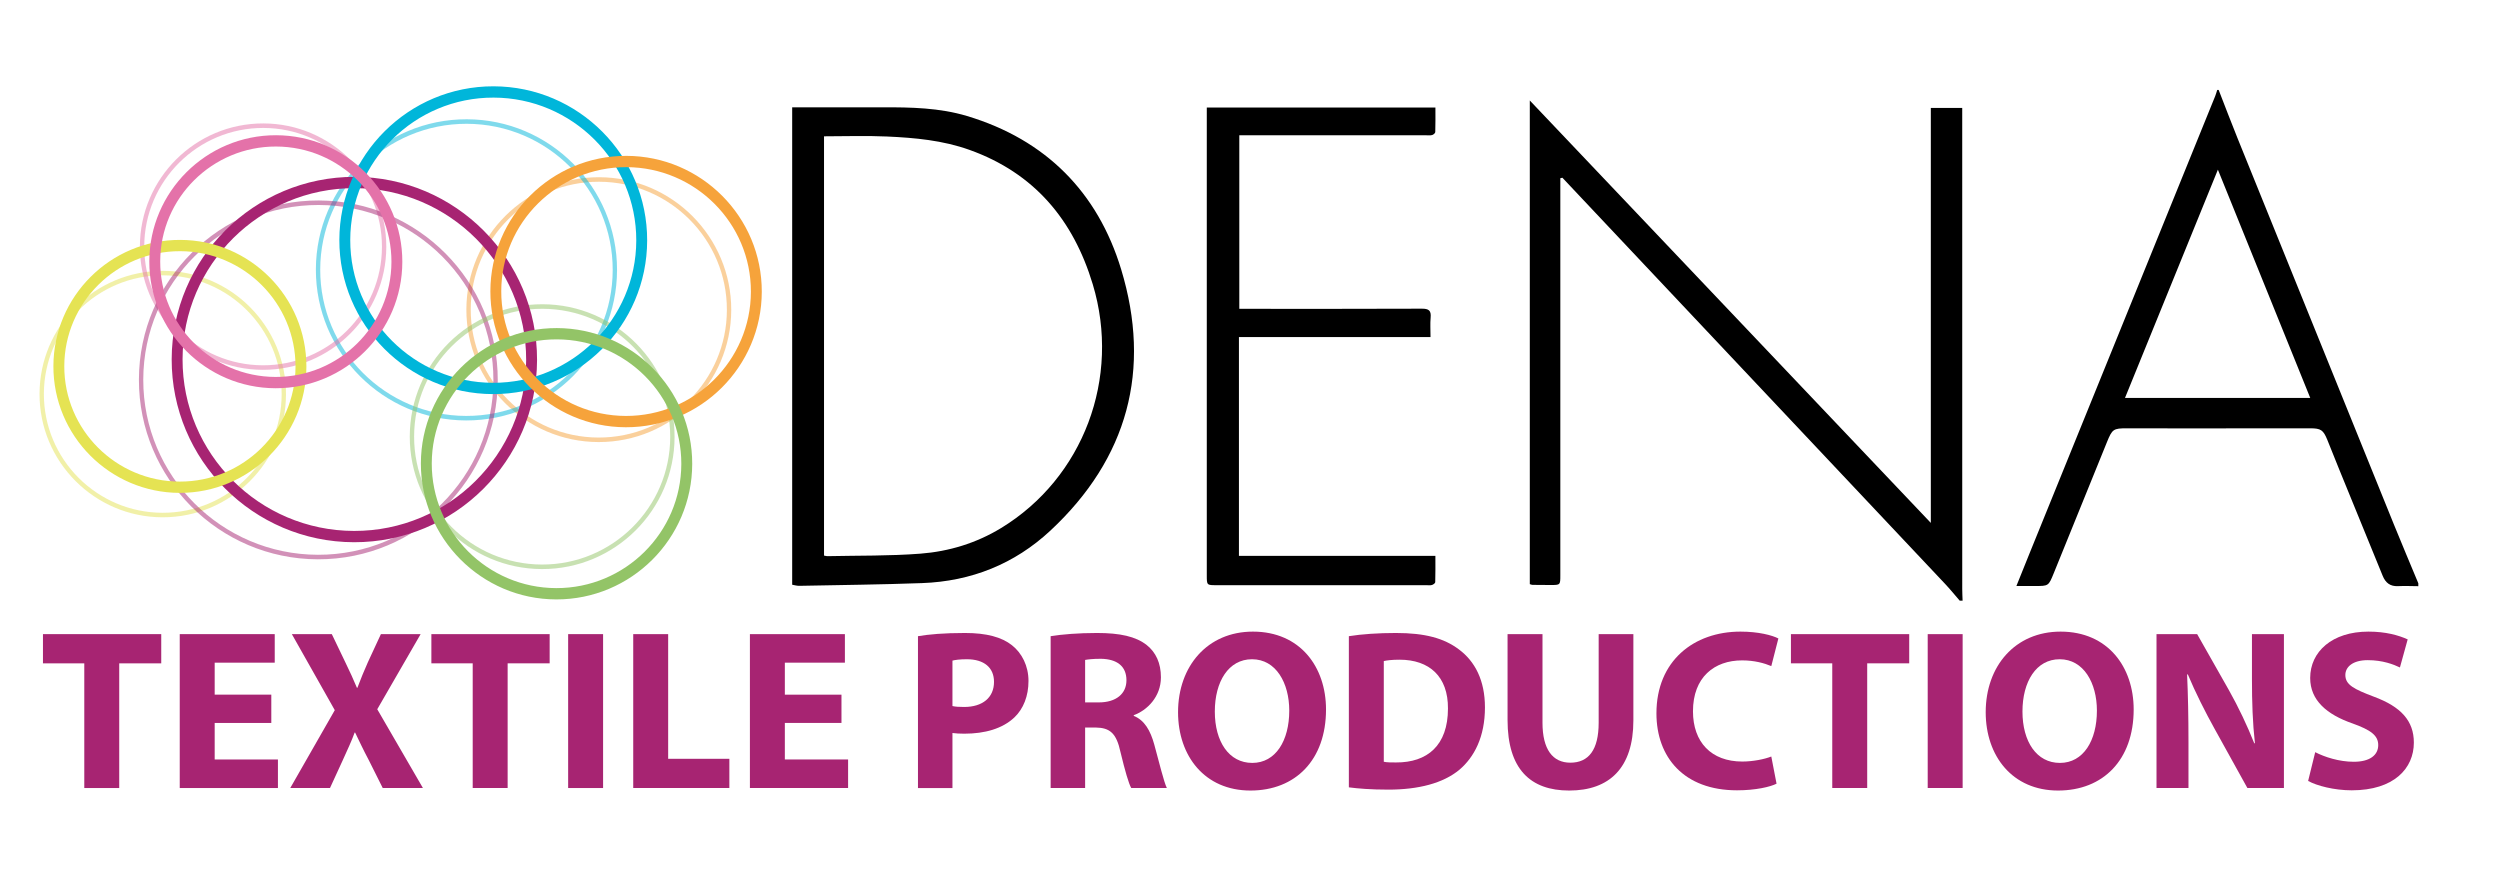<?xml version="1.0" encoding="utf-8"?>
<!-- Generator: Adobe Illustrator 16.0.0, SVG Export Plug-In . SVG Version: 6.00 Build 0)  -->
<!DOCTYPE svg PUBLIC "-//W3C//DTD SVG 1.1//EN" "http://www.w3.org/Graphics/SVG/1.1/DTD/svg11.dtd">
<svg version="1.1" id="Layer_1" xmlns="http://www.w3.org/2000/svg" xmlns:xlink="http://www.w3.org/1999/xlink" x="0px" y="0px"
	 width="1632.163px" height="574.659px" viewBox="0 0 1632.163 574.659" enable-background="new 0 0 1632.163 574.659"
	 xml:space="preserve">
<g>
	<path opacity="0.5" fill="#F6A33B" d="M390.727,288.612c-47.662-0.106-86.355-38.955-86.249-86.597
		c0.106-47.694,38.974-86.417,86.637-86.311c47.689,0.106,86.393,39.003,86.287,86.698
		C477.294,250.044,438.417,288.719,390.727,288.612z M391.107,118.656c-46.103-0.103-83.682,37.3-83.786,83.366
		c-0.103,46.008,37.31,83.541,83.413,83.644c46.121,0.104,83.72-37.262,83.824-83.269
		C474.661,156.331,437.229,118.76,391.107,118.656z"/>
	<path opacity="0.5" fill="#00B6DA" d="M304.298,274.494c-54.201-0.122-98.196-44.348-98.074-98.584
		c0.121-54.18,44.315-98.163,98.514-98.041c54.228,0.122,98.229,44.3,98.106,98.481
		C402.724,230.586,358.525,274.615,304.298,274.494z M304.73,80.821c-52.63-0.118-95.55,42.539-95.668,95.095
		c-0.117,52.612,42.612,95.513,95.242,95.631c52.659,0.118,95.588-42.592,95.707-95.204
		C400.128,123.789,357.39,80.939,304.73,80.821z"/>
	<path opacity="0.5" fill="#E5E353" d="M106.102,337.725c-44.374-0.099-80.392-36.249-80.292-80.613
		c0.099-44.384,36.278-80.401,80.652-80.301c44.36,0.099,80.358,36.278,80.259,80.661
		C186.621,301.836,150.462,337.825,106.102,337.725z M106.455,179.749c-42.81-0.096-77.709,34.62-77.806,77.369
		c-0.096,42.73,34.649,77.564,77.459,77.661c42.787,0.095,77.677-34.583,77.773-77.313
		C183.978,214.717,149.243,179.844,106.455,179.749z"/>
	<path opacity="0.5" fill="#E472A9" d="M171.604,241.454c-44.365-0.1-80.367-36.26-80.269-80.577
		c0.1-44.364,36.264-80.396,80.63-80.296c44.344,0.099,80.334,36.292,80.235,80.656
		C252.099,205.554,215.948,241.553,171.604,241.454z M171.957,83.528c-42.792-0.096-77.687,34.611-77.783,77.356
		c-0.096,42.7,34.645,77.506,77.438,77.602c42.771,0.096,77.653-34.554,77.749-77.255
		C249.456,118.486,214.729,83.624,171.957,83.528z"/>
	<path opacity="0.5" fill="#A72472" d="M207.542,365.151c-64.576-0.144-116.996-52.788-116.85-117.379
		c0.143-64.592,52.798-117.033,117.375-116.889c64.6,0.144,117.047,52.821,116.903,117.413
		C324.827,312.887,272.143,365.296,207.542,365.151z M208.06,133.83c-63.009-0.14-114.383,50.983-114.525,113.949
		c-0.141,62.958,51.006,114.275,114.014,114.417c63.032,0.142,114.436-50.948,114.577-113.905
		C322.268,185.324,271.092,133.972,208.06,133.83z"/>
	<path opacity="0.5" fill="#93C467" d="M353.812,371.525c-47.69-0.106-86.395-38.946-86.287-86.58
		c0.107-47.69,38.983-86.423,86.673-86.315c47.633,0.107,86.318,39.012,86.21,86.703
		C440.302,332.966,401.444,371.632,353.812,371.525z M354.191,201.597c-46.121-0.104-83.729,37.291-83.833,83.355
		c-0.102,46.009,37.339,83.514,83.459,83.617c46.066,0.102,83.636-37.234,83.739-83.243
		C437.659,239.261,400.256,201.7,354.191,201.597z"/>
	<path fill="#A72472" d="M231.111,354c-65.782-0.147-119.177-53.748-119.029-119.502c0.147-65.79,53.781-119.18,119.563-119.032
		c65.732,0.146,119.123,53.776,118.975,119.566C350.472,300.786,296.844,354.147,231.111,354z M231.629,122.834
		c-61.867-0.138-112.305,49.962-112.442,111.68c-0.138,61.682,50.074,111.979,111.939,112.117
		c61.823,0.138,112.243-49.934,112.381-111.614C343.646,173.298,293.451,122.973,231.629,122.834z"/>
	<path fill="#00B6DA" d="M321.823,257.293c-55.412-0.124-100.395-45.289-100.271-100.688
		c0.124-55.402,45.307-100.38,100.721-100.256c55.389,0.124,100.36,45.303,100.237,100.707
		C422.386,212.455,377.212,257.417,321.823,257.293z M322.255,63.722c-51.496-0.115-93.478,41.563-93.593,92.898
		c-0.115,51.347,41.68,93.187,93.178,93.302c51.478,0.115,93.441-41.539,93.556-92.884
		C415.512,105.703,373.734,63.837,322.255,63.722z"/>
	<path fill="#E5E353" d="M117.286,321.785c-45.551-0.102-82.524-37.219-82.423-82.744c0.102-45.546,37.241-82.524,82.792-82.422
		c45.525,0.102,82.486,37.246,82.384,82.792C199.937,284.937,162.812,321.887,117.286,321.785z M117.639,163.992
		c-41.634-0.093-75.574,33.572-75.667,75.065c-0.091,41.463,33.696,75.265,75.331,75.358c41.605,0.093,75.535-33.557,75.628-75.021
		C193.024,197.902,159.244,164.085,117.639,163.992z"/>
	<path fill="#E472A9" d="M179.875,253.47c-45.531-0.103-82.495-37.266-82.393-82.83c0.102-45.507,37.232-82.458,82.762-82.355
		c45.555,0.101,82.524,37.218,82.421,82.725C262.566,216.575,225.43,253.571,179.875,253.47z M180.229,95.663
		c-41.615-0.093-75.544,33.542-75.636,74.993c-0.094,41.494,33.685,75.342,75.3,75.436c41.63,0.093,75.573-33.605,75.666-75.099
		C255.65,129.543,221.858,95.756,180.229,95.663z"/>
	<path fill="#F6A33B" d="M408.567,278.941c-48.861-0.109-88.527-39.971-88.418-88.852c0.11-48.819,39.953-88.446,88.814-88.336
		c48.843,0.108,88.489,39.914,88.38,88.733C497.233,239.367,457.411,279.05,408.567,278.941z M408.947,109.127
		c-44.941-0.101-81.593,36.228-81.693,80.979c-0.1,44.809,36.39,81.347,81.329,81.448c44.922,0.1,81.556-36.275,81.656-81.083
		C490.338,145.719,453.869,109.227,408.947,109.127z"/>
	<path fill="#93C467" d="M363.139,391.338c-48.842-0.109-88.47-39.962-88.361-88.823c0.109-48.813,39.915-88.432,88.757-88.322
		s88.499,39.906,88.389,88.719C451.814,351.773,411.981,391.448,363.139,391.338z M363.519,221.562
		c-44.914-0.1-81.537,36.208-81.637,80.969c-0.099,44.79,36.361,81.328,81.273,81.429c44.921,0.101,81.555-36.274,81.654-81.063
		C444.91,258.134,408.44,221.662,363.519,221.562z"/>
</g>
<path fill-rule="evenodd" clip-rule="evenodd" d="M1279.423,392.143c-3.163-3.644-6.202-7.403-9.508-10.913
	c-79.095-83.974-158.217-167.921-237.335-251.874c-4.18-4.437-8.357-8.876-12.537-13.314c-0.455,0.097-0.908,0.194-1.362,0.292
	c0,1.89,0,3.78,0,5.671c0,84.524,0,169.047,0,253.571c0,6.354,0,6.364-6.418,6.354c-3.935-0.006-7.868-0.035-11.802-0.09
	c-0.45-0.006-0.897-0.243-1.705-0.478c0-104.787,0-209.634,0-315.76c87.447,92.111,174.134,183.423,261.814,275.779
	c0-91.121,0-180.84,0-270.934c6.966,0,13.33,0,20.498,0c0,1.886,0,3.851,0,5.816c0,102.781-0.001,205.564,0.01,308.346
	c0.001,2.511,0.151,5.021,0.233,7.532C1280.681,392.143,1280.052,392.143,1279.423,392.143z"/>
<path fill-rule="evenodd" clip-rule="evenodd" d="M517.187,70.059c19.663,0.003,39.327,0.044,58.99,0
	c18.597-0.041,37.182,0.284,55.172,5.686c51.35,15.415,85.319,49.717,100.612,100.105c19.9,65.569,4.402,123.416-46.194,170.564
	c-23.413,21.818-51.735,33.109-83.745,34.271c-26.727,0.969-53.48,1.254-80.223,1.785c-1.533,0.03-3.075-0.466-4.613-0.717
	C517.187,277.855,517.187,173.957,517.187,70.059z M537.975,88.997c0,91.525,0,182.579,0,273.72
	c0.946,0.177,1.548,0.398,2.146,0.385c20.283-0.449,40.63-0.077,60.83-1.637c18.597-1.436,36.452-6.868,52.591-16.697
	c53.73-32.721,78.323-98.015,59.89-159.142c-12.717-42.171-38.237-72.662-80.556-87.797c-17.431-6.233-35.584-7.882-53.804-8.71
	C565.446,88.499,551.769,88.997,537.975,88.997z"/>
<path fill-rule="evenodd" clip-rule="evenodd" d="M1448.492,58.724c4.099,10.498,8.085,21.041,12.311,31.487
	c34.02,84.126,68.069,168.241,102.152,252.344c5.187,12.795,10.584,25.504,15.884,38.253c0,0.63,0,1.26,0,1.889
	c-4.405-0.027-8.821-0.252-13.215-0.031c-5.198,0.262-8.212-2.211-10.079-6.798c-9.42-23.136-18.899-46.245-28.341-69.373
	c-2.611-6.398-5.138-12.832-7.737-19.236c-2.665-6.572-4.223-7.637-11.302-7.636c-27.071,0.007-54.143,0.047-81.215,0.056
	c-12.749,0.003-25.499-0.047-38.248-0.058c-8.955-0.007-9.698,0.524-13.161,9.056c-11.571,28.532-23.144,57.062-34.726,85.588
	c-3.392,8.355-3.403,8.344-12.393,8.298c-3.711-0.02-7.422-0.003-11.975-0.003c3.05-7.572,5.769-14.372,8.522-21.156
	c40.424-99.559,80.852-199.116,121.267-298.678c0.526-1.298,0.878-2.667,1.313-4.002
	C1447.863,58.724,1448.179,58.724,1448.492,58.724z M1508.284,259.81c-20.172-49.86-40.021-98.918-60.299-149.041
	c-20.476,50.305-40.467,99.421-60.663,149.041C1427.875,259.81,1467.629,259.81,1508.284,259.81z"/>
<path fill-rule="evenodd" clip-rule="evenodd" d="M787.875,70.227c50.104,0,99.336,0,149.259,0c0,5.417,0.08,10.707-0.095,15.989
	c-0.024,0.703-1.236,1.745-2.07,1.958c-1.332,0.343-2.81,0.14-4.225,0.14c-38.562,0.003-77.124,0.003-115.687,0.003
	c-1.861,0-3.722,0-5.957,0c0,37.818,0,75.181,0,113.304c1.71,0,3.527,0,5.343,0c37.932,0,75.866,0.073,113.796-0.098
	c4.491-0.02,6.208,1.136,5.779,5.743c-0.375,4.044-0.079,8.15-0.079,12.797c-41.783,0-83.244,0-125.079,0
	c0,47.845,0,95.122,0,142.833c42.598,0,85.035,0,128.259,0c0,6.002,0.075,11.602-0.099,17.194c-0.02,0.661-1.321,1.598-2.186,1.839
	c-1.172,0.326-2.497,0.115-3.755,0.115c-45.646,0.002-91.291,0.002-136.935,0.001c-6.264,0-6.271-0.008-6.271-6.472
	c0-99.946,0-199.892,0-299.839C787.875,74.042,787.875,72.348,787.875,70.227z"/>
<g>
	<path fill="#A72472" d="M55.029,433.081H28.047v-19.082h77.222v19.082h-27.43v81.397h-22.81V433.081z"/>
	<path fill="#A72472" d="M177.125,471.99h-36.971v23.853h41.294v18.635h-64.103V413.999h62.017v18.635h-39.208v20.871h36.971V471.99
		z"/>
	<path fill="#A72472" d="M249.875,514.478l-9.093-18.188c-3.728-7.007-6.112-12.225-8.945-18.039h-0.298
		c-2.087,5.814-4.622,11.032-7.752,18.039l-8.349,18.188h-25.939l29.07-50.836l-28.027-49.643h26.089l8.796,18.337
		c2.982,6.112,5.218,11.032,7.603,16.697h0.298c2.386-6.411,4.323-10.883,6.857-16.697l8.498-18.337h25.939l-28.324,49.047
		l29.815,51.432H249.875z"/>
	<path fill="#A72472" d="M308.611,433.081h-26.984v-19.082h77.223v19.082h-27.431v81.397h-22.808V433.081z"/>
	<path fill="#A72472" d="M393.734,413.999v100.479h-22.809V413.999H393.734z"/>
	<path fill="#A72472" d="M413.411,413.999h22.809v81.397h39.954v19.082h-62.763V413.999z"/>
	<path fill="#A72472" d="M549.369,471.99h-36.972v23.853h41.295v18.635h-64.104V413.999h62.016v18.635h-39.208v20.871h36.972V471.99
		z"/>
	<path fill="#A72472" d="M599.311,415.34c7.007-1.192,16.846-2.087,30.71-2.087c14.013,0,24.001,2.683,30.71,8.05
		c6.411,5.068,10.734,13.417,10.734,23.256c0,9.839-3.28,18.188-9.243,23.853c-7.752,7.305-19.232,10.585-32.648,10.585
		c-2.982,0-5.665-0.149-7.752-0.447v35.928h-22.511V415.34z M621.821,460.958c1.938,0.447,4.323,0.596,7.603,0.596
		c12.075,0,19.529-6.112,19.529-16.398c0-9.243-6.411-14.759-17.74-14.759c-4.622,0-7.752,0.447-9.392,0.895V460.958z"/>
	<path fill="#A72472" d="M685.925,415.34c7.305-1.192,18.187-2.087,30.262-2.087c14.908,0,25.343,2.236,32.499,7.901
		c5.963,4.771,9.243,11.777,9.243,21.02c0,12.821-9.094,21.617-17.741,24.747v0.447c7.007,2.833,10.883,9.541,13.417,18.784
		c3.131,11.33,6.262,24.449,8.2,28.325H738.55c-1.64-2.833-4.025-11.032-7.007-23.405c-2.682-12.522-7.006-15.951-16.25-16.101
		h-6.856v39.506h-22.511V415.34z M708.437,458.573h8.945c11.329,0,18.037-5.665,18.037-14.461c0-9.243-6.261-13.864-16.697-14.013
		c-5.515,0-8.646,0.447-10.285,0.746V458.573z"/>
	<path fill="#A72472" d="M865.713,463.194c0,32.947-19.977,52.923-49.345,52.923c-29.816,0-47.258-22.511-47.258-51.134
		c0-30.114,19.231-52.625,48.897-52.625C848.867,412.359,865.713,435.466,865.713,463.194z M793.111,464.536
		c0,19.679,9.243,33.543,24.449,33.543c15.355,0,24.151-14.61,24.151-34.139c0-18.039-8.646-33.542-24.3-33.542
		C802.056,430.397,793.111,445.007,793.111,464.536z"/>
	<path fill="#A72472" d="M880.621,415.34c8.349-1.342,19.231-2.087,30.71-2.087c19.082,0,31.455,3.429,41.146,10.733
		c10.435,7.752,16.995,20.125,16.995,37.866c0,19.231-7.007,32.499-16.697,40.698c-10.584,8.795-26.686,12.97-46.363,12.97
		c-11.777,0-20.126-0.745-25.791-1.491V415.34z M903.43,497.333c1.938,0.447,5.069,0.447,7.902,0.447
		c20.573,0.149,33.99-11.181,33.99-35.183c0.149-20.871-12.075-31.903-31.605-31.903c-5.069,0-8.348,0.447-10.287,0.895V497.333z"/>
	<path fill="#A72472" d="M1007.04,413.999v57.843c0,17.293,6.56,26.088,18.188,26.088c11.925,0,18.486-8.348,18.486-26.088v-57.843
		h22.66v56.352c0,31.008-15.654,45.767-41.891,45.767c-25.344,0-40.252-14.013-40.252-46.065v-56.054H1007.04z"/>
	<path fill="#A72472" d="M1159.846,511.645c-4.173,2.087-13.566,4.323-25.791,4.323c-34.734,0-52.624-21.616-52.624-50.239
		c0-34.288,24.449-53.37,54.861-53.37c11.777,0,20.722,2.385,24.747,4.472l-4.622,18.039c-4.622-1.938-11.032-3.727-19.083-3.727
		c-18.038,0-32.052,10.883-32.052,33.245c0,20.125,11.926,32.797,32.202,32.797c6.857,0,14.461-1.491,18.933-3.28L1159.846,511.645z
		"/>
	<path fill="#A72472" d="M1196.218,433.081h-26.982v-19.082h77.223v19.082h-27.431v81.397h-22.81V433.081z"/>
	<path fill="#A72472" d="M1281.341,413.999v100.479h-22.809V413.999H1281.341z"/>
	<path fill="#A72472" d="M1393,463.194c0,32.947-19.976,52.923-49.344,52.923c-29.815,0-47.258-22.511-47.258-51.134
		c0-30.114,19.231-52.625,48.897-52.625C1376.154,412.359,1393,435.466,1393,463.194z M1320.398,464.536
		c0,19.679,9.244,33.543,24.449,33.543c15.355,0,24.151-14.61,24.151-34.139c0-18.039-8.647-33.542-24.3-33.542
		C1329.343,430.397,1320.398,445.007,1320.398,464.536z"/>
	<path fill="#A72472" d="M1407.908,514.478V413.999h26.536l20.871,36.823c5.962,10.584,11.926,23.107,16.399,34.437h0.447
		c-1.491-13.268-1.938-26.834-1.938-41.891v-29.369h20.871v100.479h-23.853l-21.467-38.76
		c-5.962-10.734-12.522-23.704-17.442-35.481l-0.448,0.149c0.597,13.268,0.895,27.43,0.895,43.829v30.263H1407.908z"/>
	<path fill="#A72472" d="M1511.517,491.072c6.112,3.131,15.504,6.261,25.194,6.261c10.435,0,15.951-4.323,15.951-10.883
		c0-6.261-4.771-9.839-16.845-14.162c-16.697-5.814-27.58-15.057-27.58-29.667c0-17.144,14.312-30.263,38.015-30.263
		c11.33,0,19.678,2.385,25.642,5.069l-5.069,18.336c-4.025-1.938-11.181-4.771-21.02-4.771s-14.61,4.472-14.61,9.69
		c0,6.411,5.666,9.243,18.635,14.163c17.741,6.56,26.088,15.802,26.088,29.965c0,16.846-12.969,31.157-40.549,31.157
		c-11.479,0-22.809-2.981-28.474-6.112L1511.517,491.072z"/>
</g>
</svg>
